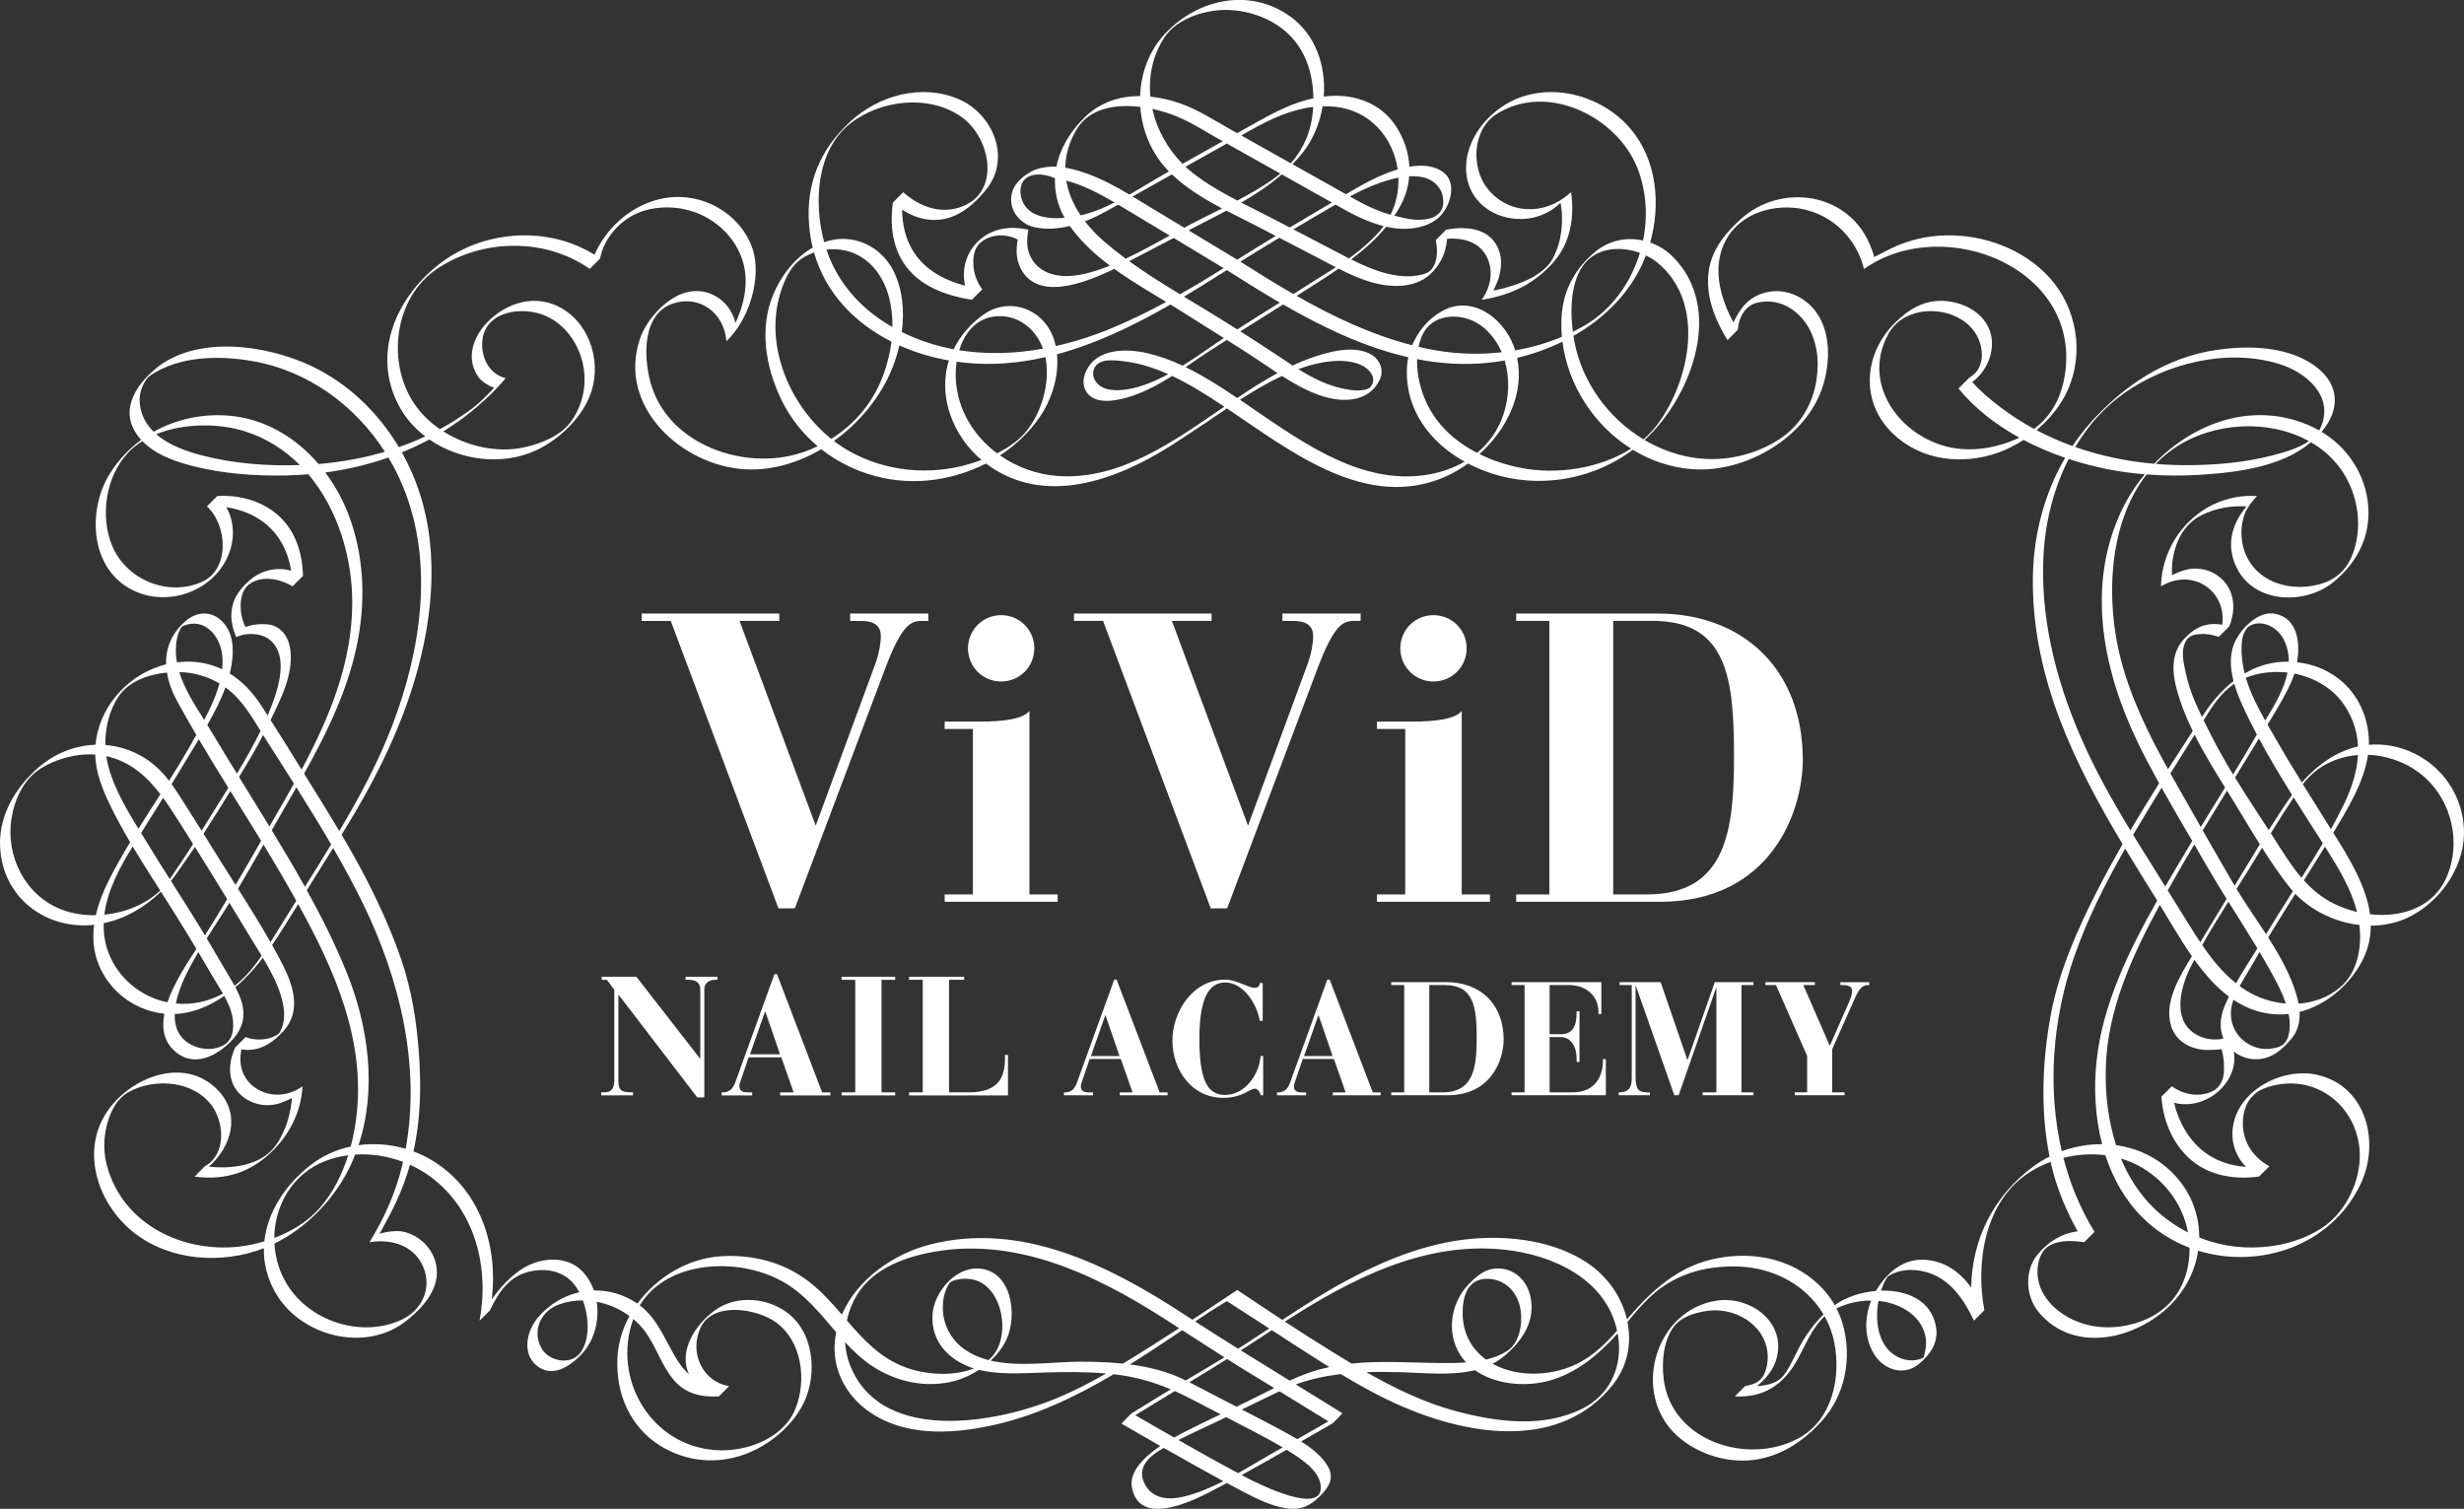 <?xml version="1.0" encoding="utf-8"?>
<!-- Generator: Adobe Illustrator 24.3.0, SVG Export Plug-In . SVG Version: 6.00 Build 0)  -->
<svg version="1.1" id="contents" xmlns="http://www.w3.org/2000/svg" xmlns:xlink="http://www.w3.org/1999/xlink" x="0px" y="0px"
	 width="150px" height="91.85px" viewBox="0 0 150 91.85" style="enable-background:new 0 0 150 91.85;" xml:space="preserve">
<rect x="0" y="0" width="150" height="91.85" fill="#333333" stroke="none"/>
<style type="text/css">
	.st0{fill:#FFFFFF;}
</style>
<g>
	<g>
		<path class="st0" d="M39.065,37.348h8.375v0.449h-2.418l4.636,12.464l3.665-9.946c0.174-0.499,0.299-1.122,0.299-1.595
			c0-0.598-0.374-0.922-1.221-0.922h-0.648v-0.449h4.761v0.449h-0.399c-0.674,0-1.222,0.224-2.244,2.941l-5.484,14.557H47.39
			l-6.556-17.498h-1.77V37.348z"/>
		<path class="st0" d="M57.508,54.448h1.719V44.377h-1.719v-0.448h1.769c1.023,0,2.867,0,3.391-0.649v11.168h1.719v0.448h-6.879
			V54.448z M60.947,37.447c1.121,0,2.019,0.898,2.019,2.02c0,1.121-0.898,2.019-2.019,2.019c-1.122,0-2.019-0.898-2.019-2.019
			C58.928,38.345,59.825,37.447,60.947,37.447"/>
		<path class="st0" d="M65.383,37.348h8.375v0.449H71.34l4.636,12.464l3.665-9.946c0.174-0.499,0.299-1.122,0.299-1.595
			c0-0.598-0.374-0.922-1.221-0.922H78.07v-0.449h4.761v0.449h-0.399c-0.673,0-1.222,0.224-2.244,2.941l-5.484,14.557h-0.997
			l-6.556-17.498h-1.77V37.348z"/>
		<path class="st0" d="M83.826,54.448h1.719V44.377h-1.719v-0.448h1.77c1.022,0,2.866,0,3.389-0.649v11.168h1.72v0.448h-6.879
			V54.448z M87.265,37.447c1.122,0,2.019,0.898,2.019,2.02c0,1.121-0.897,2.019-2.019,2.019c-1.122,0-2.019-0.898-2.019-2.019
			C85.246,38.345,86.143,37.447,87.265,37.447"/>
		<path class="st0" d="M92.299,54.447h2.019V37.796h-2.019v-0.448h8.6c5.21,0,8.849,3.39,8.849,8.899c0,3.14-1.92,8.65-8.7,8.65
			h-8.749V54.447z M98.206,54.447h2.069c4.886,0,5.285-4.038,5.285-8.425c0-4.761-0.424-8.227-4.96-8.227h-2.393V54.447z"/>
		<path class="st0" d="M64.769,66.498h0.127c0.371-0.03,0.547-0.264,0.664-0.587l2.269-6.277h0.147l2.621,6.865h0.479v0.176h-2.914
			v-0.176h0.783l-0.714-2.034h-1.897l-0.469,1.379c-0.029,0.078-0.069,0.186-0.069,0.293c0,0.323,0.274,0.362,0.469,0.362h0.273
			v0.176h-1.77V66.498z M68.152,64.287l-0.85-2.474h-0.02l-0.87,2.474H68.152z"/>
		<path class="st0" d="M76.868,62.146h-0.176c-0.157-0.998-0.988-2.337-2.103-2.337c-0.988,0-1.574,0.929-1.574,3.423
			c0,2.376,0.43,3.423,1.545,3.423c1.261,0,1.995-1.252,2.132-2.044l0.059-0.332h0.147v2.395h-0.147
			c-0.039-0.147-0.157-0.401-0.362-0.401c-0.313,0-0.752,0.558-1.926,0.558c-1.936,0-3.09-1.731-3.09-3.481
			c0-1.741,1.213-3.716,3.217-3.716c0.705,0,1.369,0.498,1.78,0.498c0.206,0,0.313-0.088,0.323-0.293h0.176V62.146z"/>
		<path class="st0" d="M77.742,66.498h0.126c0.372-0.03,0.548-0.264,0.665-0.587l2.269-6.277h0.147l2.621,6.865h0.479v0.176h-2.914
			v-0.176h0.783l-0.714-2.034h-1.897l-0.469,1.379c-0.03,0.078-0.069,0.186-0.069,0.293c0,0.323,0.274,0.362,0.469,0.362h0.273
			v0.176h-1.77V66.498z M81.125,64.287l-0.85-2.474h-0.02l-0.87,2.474H81.125z"/>
		<path class="st0" d="M84.693,66.497h0.791v-6.532h-0.791v-0.176h3.373c2.043,0,3.471,1.33,3.471,3.491
			c0,1.231-0.753,3.393-3.412,3.393h-3.432V66.497z M87.01,66.497h0.812c1.917,0,2.074-1.585,2.074-3.305
			c0-1.868-0.166-3.227-1.946-3.227H87.01V66.497z"/>
		<path class="st0" d="M92.019,66.497h0.792v-6.532h-0.792v-0.176h5.466v1.946h-0.176v-0.138c0-0.889-0.655-1.633-1.819-1.633
			h-1.155v2.993h0.675c0.635,0,0.968-0.362,0.968-1.291v-0.108h0.176v3.09h-0.176v-0.226c0-0.694-0.333-1.29-0.968-1.29h-0.675
			v3.363h1.409c1.603,0,1.838-1.33,1.838-1.887v-0.137h0.177v2.2h-5.74V66.497z"/>
		<path class="st0" d="M98.542,66.497h0.04c0.655,0,0.753-0.421,0.753-0.841v-5.691h-0.743v-0.176h2.503l1.623,4.722h0.02
			l1.652-4.722h2.357v0.176h-0.734v6.532h0.734v0.176h-3.1v-0.176h0.841v-6.356h-0.019l-2.278,6.531h-0.265l-2.337-6.649h-0.02
			v5.544c0,0.792,0.206,0.929,0.733,0.929h0.137v0.176h-1.897V66.497z"/>
		<path class="st0" d="M109.26,66.497h0.752v-2.22l-1.897-4.312h-0.644v-0.176h3.012v0.176h-0.705l1.614,3.697l1.163-2.64
			c0.118-0.283,0.196-0.508,0.196-0.675c0-0.254-0.147-0.381-0.587-0.381h-0.127v-0.176h1.76v0.176h-0.068
			c-0.332,0-0.557,0.185-0.861,0.919l-1.329,2.982v2.63h0.752v0.176h-3.031V66.497z"/>
		<path class="st0" d="M36.598,66.497h0.072h0.113c0.317,0,0.615-0.112,0.615-0.738V60.25l-0.451-0.604h-0.318V59.46h2.113
			l3.868,4.975h0.021V60.23c0-0.39-0.246-0.584-0.698-0.584h-0.195V59.46h1.939v0.185h-0.143c-0.462,0-0.657,0.297-0.657,0.553
			v6.606h-0.431l-4.781-6.237h-0.02v5.242c0,0.585,0.225,0.687,0.8,0.687h0.092v0.185h-1.939V66.497z"/>
		<path class="st0" d="M43.934,66.497h0.133c0.39-0.03,0.575-0.276,0.698-0.615l2.38-6.585h0.154l2.749,7.201h0.502v0.185h-3.057
			v-0.185h0.82l-0.748-2.133h-1.991l-0.492,1.446c-0.031,0.082-0.072,0.195-0.072,0.307c0,0.339,0.287,0.38,0.492,0.38h0.288v0.185
			h-1.857V66.497z M47.484,64.179l-0.892-2.596h-0.021l-0.912,2.596H47.484z"/>
		<polygon class="st0" points="51.234,66.497 52.064,66.497 52.064,59.646 51.234,59.646 51.234,59.46 54.496,59.46 54.496,59.646 
			53.665,59.646 53.665,66.497 54.496,66.497 54.496,66.682 51.234,66.682 		"/>
		<path class="st0" d="M55.342,66.497h0.831v-6.852h-0.831V59.46h3.355v0.185h-0.924v6.852h1.18c1.816,0,2.226-0.882,2.226-2.072
			V64.22h0.184v2.462h-6.021V66.497z"/>
		<path class="st0" d="M14.397,38.792c0.21-0.132,0.523-0.175,0.646-0.186c0.521-0.047,1.078,0.05,1.471,0.42
			c1.028,0.969,0.443,2.838,0.015,3.953c-0.075,0.194-0.154,0.385-0.236,0.575c-0.133-0.206-0.264-0.413-0.397-0.618
			c-0.519-0.799-1.155-1.47-1.91-1.939c0.04-0.163,0.077-0.327,0.104-0.491c0.159-0.944,0.136-2.006-0.602-2.716
			c-0.653-0.629-1.529-0.554-2.182,0.01c-0.875,0.755-1.224,1.672-1.192,2.639c-2.131,0.534-3.891,2.318-4.257,4.546
			c-0.02,0.118-0.033,0.235-0.044,0.351c-1.274,0.044-2.544,0.542-3.572,1.473c-1.592,1.441-2.581,3.384-2.132,5.576
			c0.543,2.653,3.022,4.205,5.62,3.914c-0.083,0.637-0.063,1.281,0.111,1.918c0.364,1.335,1.336,2.463,2.583,3.048
			c0.534,0.251,1.063,0.393,1.583,0.443c-0.156,0.804-0.062,1.561,0.495,2.144c1.192,1.248,2.721,0.456,3.667-0.578
			c0.614-0.67,0.803-1.453,0.525-2.34c-0.091-0.288-0.219-0.564-0.362-0.835c0.182-0.155,0.358-0.318,0.529-0.487
			c0.416-0.412,0.791-0.851,1.142-1.308c0.445,0.743,0.857,1.509,1.105,2.324c0.121,0.4,0.204,0.817,0.187,1.237
			c-0.005,0.136-0.022,0.279-0.051,0.413c-0.042,0.196-0.111,0.383-0.207,0.561c-0.022,0.03-0.04,0.054-0.056,0.078
			c-0.217,0.172-0.555,0.274-0.517,0.262c-0.193,0.059-0.4,0.091-0.601,0.099c-0.311,0.012-0.62-0.033-0.912-0.144l-0.632,0.632
			h-0.001c0,0,0,0.001,0.001,0.001c-0.499,1.079-0.47,2.347,0.586,3.082c0.442,0.307,0.982,0.457,1.519,0.425
			c0.312-0.018,0.616-0.095,0.9-0.227c0,0,0.334-0.133,0.452-0.205c-0.019,0.236-0.066,0.755-0.307,1.529
			c-0.179,0.514-0.427,1.048-0.773,1.475c-0.915,1.132-2.607,1.315-3.979,1.176c1.342-1.19,1.976-3.155,0.569-4.638
			c-2.056-2.166-5.437-0.791-6.831,1.389c-1.566,2.448-0.422,5.623,1.737,7.293c2.193,1.696,5.327,1.908,7.873,0.918
			c-0.019,0.87,0.182,1.763,0.665,2.639c1.473,2.67,5.38,3.741,7.887,1.872c0.804-0.6,1.664-1.471,1.912-2.468
			c0.347-1.394-0.635-2.773-2.011-3.055c-0.354-0.073-0.978-0.01-1.412,0.137c0,0,0.364-0.68,0.619-1.147
			c0.136-0.256,0.265-0.515,0.388-0.778c0.343-0.736,0.626-1.499,0.847-2.279c0.463,0.209,0.902,0.464,1.302,0.765
			c2.692,2.034,3.534,5.524,2.935,8.723l0.625-0.616c0.569-1.202,1.244-2.19,2.651-2.418c0.919-0.149,1.858,0.063,2.465,0.804
			c0.119,0.144,0.227,0.315,0.325,0.502c-0.942,0.214-1.824,0.735-2.509,1.534c-0.671,0.783-1.004,2.161-0.092,2.922
			c0.961,0.802,2.063,0.041,2.75-0.69c0.768-0.818,1.091-2.048,0.916-3.185c0.718,0.136,1.407,0.435,1.993,0.867
			c-0.422,0.777-0.685,1.634-0.732,2.524c-0.115,2.165,0.751,4.239,2.635,5.39c1.439,0.878,3.106,1.1,4.72,0.633
			c1.523-0.44,2.961-1.52,3.787-2.885c1.03-1.701,0.952-4.374-0.63-5.725c-1.248-1.067-3.243-1.261-4.589-0.277
			c-1.179,0.861-2.227,2.466-1.568,3.879c-0.225-0.194-0.431-0.431-0.621-0.716c-0.796-1.196-1.198-2.585-2.375-3.473
			c1.681-2.769,5.991-2.938,8.651-1.475c1.38,0.759,2.317,1.964,3.309,3.112c-0.042,0.213-0.074,0.43-0.091,0.651
			c-0.12,1.622,0.669,3.136,1.966,4.093c2.162,1.598,5.016,1.474,7.516,0.947c2.669-0.563,5.141-1.74,7.501-3.135
			c0.008,0.002,0.016,0.002,0.024,0.003c1.243,0.139,2.359,0.453,3.453,0.917c-0.359,0.214-0.717,0.431-1.072,0.65
			c-0.438,0.27-0.877,0.541-1.315,0.813c-0.07,0.043-0.616,0.625-0.616,0.625c0.786,0.457,1.574,0.91,2.364,1.359
			c-0.975,0.662-1.927,1.575-1.723,2.563c0.481,2.328,3.554,0.851,4.801,0.207c0.324-0.168,0.645-0.341,0.968-0.514
			c0.327,0.176,0.654,0.351,0.983,0.521c0.85,0.439,1.751,0.902,2.713,1.025c0.864,0.112,1.424-0.188,2.008-0.781
			c0.531-0.538,0.869-1.101,0.425-1.826c-0.368-0.6-0.967-1.069-1.604-1.468c0.16-0.091,0.319-0.183,0.479-0.274
			c0.475-0.272,0.949-0.545,1.423-0.82c0.071-0.041,0.619-0.624,0.616-0.625c-0.946-0.589-1.895-1.173-2.842-1.757
			c0.888-0.321,1.807-0.515,2.74-0.627c1.23,0.743,2.49,1.436,3.803,1.999c4.149,1.777,9.575,2.603,12.732-1.315
			c0.936-1.162,1.18-2.55,0.915-3.861c0.73-0.869,1.452-1.736,2.453-2.34c0.835-0.504,1.755-0.822,2.72-0.952
			c1.464-0.199,2.932-0.073,4.274,0.576c1.051,0.508,1.918,1.291,2.493,2.264c-0.641,0.616-1.153,1.356-1.558,2.15
			c-0.278,0.545-0.66,1.396-1.022,1.72c-0.384,0.345-0.942,0.461-1.48,0.49c0.538-0.419,0.98-0.988,1.16-1.551
			c0.736-2.295-1.551-3.988-3.653-3.644c-3.742,0.612-5.159,5.656-2.378,8.204c1.287,1.178,3.242,1.761,4.962,1.441
			c1.559-0.29,2.824-1.175,3.87-2.333c1.422-1.575,1.852-3.868,1.264-5.896c-0.096-0.334-0.224-0.651-0.38-0.951
			c0.653-0.314,1.386-0.479,2.115-0.477c-0.409,1.034-0.436,2.209,0.143,3.207c0.573,0.988,1.814,1.434,2.751,0.661
			c0.697-0.575,1.208-1.295,1.054-2.245c-0.269-1.65-1.796-2.268-3.348-2.227c0.016-0.049,0.034-0.098,0.051-0.145
			c0.089-0.236,0.202-0.516,0.367-0.719c0.019-0.012,0.044-0.027,0.074-0.046c0.155-0.098,0.324-0.172,0.499-0.227
			c0.621-0.196,1.323-0.142,1.936,0.062c1.341,0.447,2.154,1.685,2.729,2.902l0.632-0.632c-0.543-2.903,0.019-6.583,2.659-8.339
			c0.424-0.282,0.887-0.514,1.374-0.697c0.019,0.085,0.036,0.172,0.057,0.257c0.339,1.399,0.889,2.72,1.589,3.97
			c-0.904,0.118-1.744,0.581-2.441,1.419c-0.779,0.936-0.778,2.514,0.104,3.547c2.153,2.524,5.924,1.585,7.979-0.469
			c0.948-0.947,1.516-2.113,1.695-3.313c3.698,1.136,8.064-0.258,9.878-4.034c1.216-2.531,0.392-6-2.645-6.675
			c-2.183-0.486-5.046,1.049-5.146,3.493c-0.034,0.821,0.283,1.561,0.827,2.117c-1.173-0.089-2.277-0.518-3.118-1.44
			c-0.63-0.691-1.048-1.556-1.258-2.466c1.468,0.4,3.187-0.58,3.594-2.124c0.075-0.285,0.088-0.584,0.051-0.875
			c-0.004-0.031-0.01-0.073-0.018-0.121c0.556,0.432,1.251,0.583,1.939,0.39c0.63-0.177,1.122-0.644,1.541-1.128
			c0.426-0.494,0.558-1.072,0.527-1.671c1.622-0.415,3.047-1.639,3.813-3.109c0.371-0.713,0.524-1.431,0.522-2.145
			c0.782-0.001,1.555-0.155,2.261-0.491c1.895-0.902,3.364-2.945,3.411-5.056c0.057-2.581-1.735-4.81-4.246-5.362
			c-0.532-0.116-1.047-0.145-1.541-0.102c0.004-0.168,0.002-0.337-0.012-0.506c-0.195-2.48-1.963-4.246-4.361-4.517
			c0.21-1.234,0.016-2.667-1.313-2.947c-1.023-0.217-2.093,0.87-2.481,1.733c-0.328,0.731-0.277,1.566-0.072,2.36
			c-0.686,0.536-1.28,1.212-1.768,1.952c-0.051,0.077-0.102,0.154-0.153,0.232c-0.405-0.835-0.772-1.688-0.967-2.597
			c-0.147-0.688-0.377-1.464,0.045-2.126c0.268-0.265,0.433-0.295,0.848-0.324c0.414-0.031,0.742,0.064,1.099,0.17l0.633-0.632
			c0.465-1.11,0.313-2.404-0.742-3.121c-0.462-0.314-1.032-0.45-1.587-0.39c-0.565,0.077-1.156,0.393-1.156,0.393
			s-0.014-0.406,0.017-0.769c0.16-1.222,0.659-2.323,1.79-2.89c0.843-0.422,1.796-0.588,2.733-0.531
			c-0.91,1.073-1.29,2.412-0.56,3.815c1.091,2.097,4.12,2.185,5.825,0.81c1.448-1.167,2.297-2.783,2.14-4.675
			c-0.156-1.876-1.245-3.536-2.838-4.491c0.553-0.651,0.904-1.43,0.777-2.269c-0.148-0.977-0.988-1.713-1.824-2.136
			c-1.595-0.806-3.569-0.833-5.301-0.587c-3.112,0.443-5.726,2.178-7.772,4.501c-0.381,0.432-0.726,0.887-1.043,1.358
			c-0.75-0.272-1.482-0.593-2.188-0.966c0.811-0.683,1.49-1.527,1.903-2.453c1.005-2.256,0.55-4.98-1.091-6.807
			c-1.583-1.762-4.022-2.658-6.364-2.597c-1.185,0.03-2.363,0.31-3.419,0.852c-0.4,0.201-0.912,0.464-0.912,0.464
			s-0.069-0.314-0.291-0.82c-0.235-0.538-0.564-1.034-0.98-1.449c-1.825-1.822-4.837-1.784-6.746-0.129
			c-0.966,0.838-1.827,1.862-2.043,3.159c-0.252,1.521,0.345,3.023,1.126,4.299l0.632-0.632c0.073-0.853,0.494-1.458,1.12-1.63
			c0.65-0.177,1.344-0.09,1.932,0.236c1.257,0.697,1.818,2.133,1.809,3.515c-0.012,1.926-0.85,3.66-2.521,4.664
			c-1.56,0.937-3.443,1.293-5.236,0.97c-0.988-0.178-1.927-0.539-2.781-1.044c0.084-0.076,0.166-0.154,0.247-0.234
			c2.681-2.647,4.555-7.806,1.494-10.901c-0.403-0.408-0.885-0.707-1.398-0.889c0.651-2.324,0.406-5.007-1.173-6.89
			c-1.649-1.966-4.578-2.859-6.992-1.843c-1.709,0.721-3.184,2.536-3.035,4.45c0.207,2.663,3.435,3.646,5.4,2.161
			c0.224-0.19,0.343-0.289,0.343-0.289c0.049,0.286,0.076,0.574,0.076,0.574c0.016,0.25,0.018,0.501,0.004,0.75
			c-0.03,0.551-0.136,1.102-0.346,1.613c-0.256,0.627-0.464,0.937-1.125,1.399c-0.356,0.25-0.877,0.483-1.311,0.631
			c-0.672,0.229-1.016,0.296-1.39,0.375c0.158-0.335,0.226-0.503,0.226-0.503c0.107-0.227,0.169-0.512,0.209-0.759
			c0.074-0.455,0.032-0.937-0.164-1.359c-0.565-1.217-1.981-1.312-3.144-1.088l-0.632,0.632c0.089,0.435,0.111,0.885-0.013,1.317
			c-0.091,0.28-0.236,0.485-0.355,0.572c-0.208,0.151-0.35,0.182-0.563,0.23c-1.404,0.317-2.968-0.31-4.216-0.942
			c0.785-0.595,1.521-1.249,2.131-1.99c1.053,0.249,2.303,0.153,3.101-0.478c0.776-0.614,1.252-2.139,0.412-2.808
			c-0.578-0.46-1.342-0.491-2.104-0.37c-0.041-0.838-0.312-1.669-0.789-2.42c-0.792-1.248-2.128-1.866-3.581-1.893
			c-0.287-0.006-0.566,0.01-0.841,0.042c0.142-1.871-0.502-3.79-2.073-4.896c-2.469-1.74-5.602-1.035-7.573,1.054
			c-0.989,1.049-1.49,2.421-1.534,3.815c-1.208-0.003-2.379,0.351-3.323,1.246c-0.915,0.867-1.548,1.929-1.773,3.051
			c-0.361-0.024-1.046,0.044-1.478,0.271c-0.499,0.264-1.003,0.661-1.19,1.203c-0.362,1.052,0.401,2.014,1.346,2.214
			c0.707,0.15,1.434,0.096,2.14-0.076c0.648,0.927,1.499,1.712,2.436,2.412c-0.116,0.047-0.234,0.093-0.351,0.138
			c-1.187,0.448-2.882,0.866-3.976-0.037c-0.367-0.303-0.595-0.727-0.679-1.192c-0.051-0.344-0.04-0.543,0.039-1.094
			c-0.196-0.049-0.543-0.098-0.772-0.105c-2.022-0.11-3.494,1.572-3.077,3.513c-1.244-0.332-2.413-0.938-3.131-2.057
			c-0.497-0.775-0.691-1.671-0.7-2.574c0.963,0.631,2.101,0.856,3.227,0.355c0.748-0.332,1.408-0.971,1.913-1.608
			c1.515-1.909,0.374-4.598-1.718-5.482c-2.261-0.955-4.865-0.212-6.606,1.403c-1.826,1.694-2.681,3.768-2.478,6.278
			c0.038,0.475,0.113,0.931,0.22,1.367c-1.135,0.646-1.936,1.752-2.39,2.823c-0.877,2.066-0.481,4.427,0.462,6.4
			c0.539,1.128,1.308,2.094,2.229,2.867c-0.339,0.16-0.69,0.302-1.054,0.417c-3.358,1.065-7.86-0.444-9.036-4.016
			c-0.519-1.577-0.683-4.442,1.292-5.092c1.61-0.531,3.114,0.577,3.242,2.293c1.409-1.312,2.145-3.884,1.608-5.571
			c-0.539-1.691-2.117-2.895-3.844-3.152c-2.455-0.365-4.837,1.245-5.794,3.464c-2.871-1.782-6.769-1.506-9.439,0.561
			c-2.618,2.028-4.142,5.432-2.485,8.6c0.394,0.753,0.955,1.39,1.62,1.899c-0.525,0.244-1.061,0.463-1.607,0.654
			c-1.266-2.128-3.107-3.9-5.371-4.962c-2.712-1.27-6.969-1.885-9.456,0.203C8.17,23.544,7.24,25.096,8.459,26.62
			c0.043,0.054,0.089,0.107,0.136,0.158c-0.746,0.547-1.398,1.233-1.907,2.052c-1.366,2.198-1.228,5.691,1.276,7.037
			c2.265,1.218,5.3,0.063,6.064-2.426c0.263-0.858,0.188-1.805-0.25-2.566c0.782,0.114,1.54,0.394,2.186,0.855
			c1.03,0.736,1.566,1.824,1.762,3.014c-0.853-0.25-1.831-0.045-2.553,0.604c-0.686,0.615-1.101,1.236-1.091,2.208
			C14.084,37.824,14.186,38.398,14.397,38.792 M135.43,61.234c-0.274,0.655-0.337,1.364-0.078,1.971
			c-0.088,0.029-0.171,0.056-0.217,0.061c-0.39,0.042-0.807-0.008-1.17-0.16c-1.77-0.739-1.298-2.834-0.638-4.184
			c0.083-0.169,0.17-0.335,0.257-0.502c0.617,0.859,1.305,1.652,2.106,2.249C135.597,60.856,135.51,61.044,135.43,61.234
			 M127.971,69.651c-0.833-0.007-1.67,0.14-2.458,0.427c-0.91-3.897-0.543-8.139,0.768-11.873c0.807-2.299,1.895-4.452,3.092-6.549
			c0.639,1.064,1.297,2.117,1.951,3.166c-1.712,3.021-3.299,6.254-3.683,9.679C127.452,66.176,127.533,67.97,127.971,69.651
			 M130.314,51.559c-0.153-0.246-0.306-0.492-0.457-0.738c0.565-0.961,1.148-1.914,1.734-2.865c0.607,1.087,1.238,2.163,1.866,3.236
			c-0.32,0.528-0.639,1.058-0.952,1.591c-0.228,0.391-0.459,0.786-0.69,1.183C131.315,53.164,130.814,52.361,130.314,51.559
			 M135.455,47.942c-0.492,0.8-0.988,1.598-1.479,2.399c-0.481-0.845-0.961-1.69-1.441-2.535c-0.137-0.24-0.272-0.48-0.407-0.721
			c0.487-0.789,0.978-1.576,1.471-2.36C134.155,45.832,134.811,46.902,135.455,47.942 M136.718,41.255
			c0.793-0.313,1.677-0.413,2.539-0.312c-0.21,1.019-0.813,2.024-1.359,2.921C137.43,43.03,136.983,42.158,136.718,41.255
			 M135.815,48.522c0.583,0.942,1.155,1.919,1.756,2.875c-0.517,0.839-1.023,1.684-1.534,2.522
			c-0.006-0.008-0.011-0.017-0.016-0.026c-0.65-1.11-1.29-2.226-1.926-3.345c0.488-0.809,0.982-1.615,1.477-2.42
			C135.653,48.26,135.735,48.391,135.815,48.522 M136.06,47.335c0.439-0.714,0.878-1.428,1.312-2.144
			c0.047-0.078,0.096-0.157,0.144-0.235c0.626,1.167,1.31,2.306,2.016,3.432c-0.016,0.023-0.033,0.045-0.049,0.068
			c-0.475,0.677-0.929,1.371-1.372,2.074C137.427,49.475,136.724,48.416,136.06,47.335 M129.691,50.549
			c-1.13-1.856-2.191-3.751-3.054-5.749c-1.526-3.53-2.484-7.412-2.22-11.278c0.129-1.897,0.632-3.847,1.516-5.582
			c0.799,0.263,1.605,0.472,2.394,0.627c0.74,0.145,1.489,0.244,2.24,0.306c-0.604,0.732-1.115,1.544-1.504,2.404
			c-2.075,4.589-0.993,9.692,1.141,14.05c0.389,0.794,0.806,1.578,1.236,2.355C130.843,48.629,130.258,49.584,129.691,50.549
			 M132.496,53.268c0.355-0.625,0.718-1.246,1.085-1.863c0.261,0.446,0.521,0.892,0.777,1.339c0.382,0.665,0.784,1.321,1.19,1.974
			c-0.538,0.878-1.072,1.758-1.601,2.642c-0.256-0.383-0.501-0.774-0.743-1.164c-0.412-0.663-0.826-1.325-1.239-1.988
			C132.142,53.892,132.319,53.578,132.496,53.268 M134.062,57.529c0.502-0.893,1.046-1.769,1.595-2.638
			c0.591,0.946,1.192,1.887,1.765,2.84c-0.431,0.697-0.892,1.403-1.303,2.126C135.303,59.206,134.651,58.392,134.062,57.529
			 M136.966,58.965c0.196-0.337,0.393-0.674,0.59-1.01c0.302,0.508,0.597,1.02,0.877,1.54c0.251,0.468,0.53,1.02,0.722,1.594
			c-0.861-0.069-1.71-0.346-2.427-0.798c-0.133-0.084-0.261-0.174-0.387-0.266C136.541,59.662,136.766,59.31,136.966,58.965
			 M136.152,54.111c0.26-0.411,0.519-0.821,0.773-1.231c0.26-0.423,0.519-0.849,0.778-1.275c0.531,0.838,1.086,1.658,1.694,2.422
			c0.061,0.076,0.123,0.15,0.188,0.223c-0.041,0.064-0.082,0.129-0.123,0.193c-0.513,0.803-1.014,1.613-1.51,2.426
			C137.345,55.937,136.704,55.026,136.152,54.111 M138.303,50.824c-0.021-0.032-0.043-0.064-0.064-0.097
			c0.451-0.736,0.91-1.468,1.39-2.183c0.588,0.936,1.188,1.864,1.775,2.791c-0.418,0.706-0.855,1.403-1.296,2.096
			C139.429,52.641,138.883,51.726,138.303,50.824 M141.534,51.539c0.049,0.077,0.098,0.154,0.147,0.231
			c0.713,1.131,1.408,2.296,1.769,3.594c0.014,0.05,0.026,0.102,0.039,0.153c-0.497-0.119-0.978-0.291-1.417-0.511
			c-0.727-0.362-1.311-0.852-1.819-1.414C140.685,52.911,141.115,52.228,141.534,51.539 M141.67,50.108
			c-0.494-0.79-0.99-1.579-1.48-2.371c0.832-1.102,2.064-1.675,3.355-1.775c-0.055,1.008-0.383,2.018-0.853,2.994
			c-0.247,0.514-0.514,1.019-0.792,1.518C141.822,50.351,141.745,50.228,141.67,50.108 M142.752,42.981
			c0.519,0.801,0.76,1.627,0.796,2.459c-1.326,0.302-2.487,1.127-3.421,2.194c-0.538-0.871-1.069-1.747-1.577-2.637
			c-0.166-0.29-0.339-0.586-0.511-0.887c0.522-0.842,1.04-1.695,1.442-2.584c0.07-0.155,0.135-0.33,0.194-0.519
			C140.914,41.25,142.061,41.915,142.752,42.981 M136.836,38.175c0.75-0.543,1.754-0.039,2.147,0.676
			c0.258,0.468,0.357,0.947,0.349,1.428c-0.989-0.022-1.888,0.251-2.684,0.719c-0.053-0.209-0.096-0.421-0.126-0.633
			c-0.046-0.322-0.08-0.664-0.062-0.991C136.472,39.002,136.496,38.59,136.836,38.175 M136.016,41.62
			c0.126,0.445,0.296,0.875,0.471,1.263c0.28,0.621,0.583,1.232,0.901,1.835c-0.47,0.817-0.955,1.625-1.446,2.429
			c-0.473-0.776-0.922-1.564-1.326-2.369c-0.155-0.311-0.314-0.622-0.469-0.934C134.668,43.003,135.206,42.166,136.016,41.62
			 M137.405,30.195c-3.173-0.201-5.777,2.379-5.851,5.496c0.005-0.002,0.01-0.005,0.015-0.007c1.973-1.161,3.998,0.348,3.711,2.348
			c-0.928-0.164-1.625,0.119-2.313,0.855c-0.968,1.035-0.681,2.45-0.271,3.694c0.215,0.653,0.485,1.292,0.791,1.92
			c-0.505,0.769-1.007,1.543-1.505,2.322c-1.193-2.151-2.275-4.345-2.891-6.748c-0.898-3.501-0.762-8.177,1.584-11.194
			c1.07,0.083,2.146,0.089,3.217,0.024c1.809-0.109,3.725-0.33,5.39-1.097c0.459-0.211,0.954-0.514,1.401-0.887
			c1.273,0.741,2.268,1.91,2.688,3.524c0.234,0.901,0.249,1.865,0.016,2.768c-0.322,1.249-0.99,2.05-2.261,2.374
			c-2.028,0.514-4.254-0.377-4.628-2.588c-0.071-0.417-0.064-0.85,0.023-1.264c0.045-0.213,0.111-0.415,0.2-0.614
			C136.886,30.814,137.083,30.521,137.405,30.195 M131.234,28.239c0.346-0.357,0.729-0.684,1.156-0.972
			c2.348-1.586,5.733-1.761,8.166-0.416c-0.635,0.45-1.498,0.683-2.197,0.866c-1.677,0.439-3.444,0.591-5.174,0.6
			C132.534,28.32,131.883,28.293,131.234,28.239 M129.263,23.969c2.617-1.867,6.284-2.762,9.423-1.833
			c1.664,0.492,3.406,1.938,2.611,3.837c-0.033,0.079-0.072,0.153-0.115,0.224c-0.116-0.065-0.234-0.126-0.354-0.184
			c-3.492-1.664-7.205-0.359-9.691,2.219c-1.639-0.144-3.258-0.477-4.803-1.019C127.088,25.945,128.063,24.825,129.263,23.969
			 M100.953,25.766c-0.262,0.362-0.567,0.688-0.904,0.98c-2.145-1.292-3.744-3.492-4.208-5.967c-0.02-0.105-0.038-0.216-0.056-0.33
			c1.961-1.11,3.591-2.753,4.413-4.9c0.27,0.131,0.521,0.288,0.736,0.468C103.833,18.444,102.897,23.076,100.953,25.766
			 M54.75,21.026c0.949,0.426,1.969,0.734,3.018,0.919c-0.085,0.263-0.148,0.532-0.184,0.804c-0.266,1.985,0.661,3.981,2.166,5.251
			c-0.232,0.086-0.464,0.162-0.69,0.231c-2.439,0.735-5.131,0.484-7.361-0.769c-0.322-0.181-0.634-0.389-0.933-0.617
			c1.585-1.135,2.87-2.721,3.556-4.44C54.495,21.97,54.64,21.505,54.75,21.026 M58.186,23.067c-0.017-0.34,0-0.696,0.052-1.048
			c0.121,0.017,0.242,0.034,0.364,0.047c1.714,0.196,3.397,0.051,5.04-0.325c0.015,0.071,0.029,0.143,0.039,0.216
			c0.202,1.433-0.248,3.036-1.115,4.187c-0.465,0.618-1.14,1.089-1.867,1.451C59.275,26.534,58.283,24.94,58.186,23.067
			 M58.396,21.321c0.353-1.153,1.155-2.104,2.518-2.075c1.246,0.027,2.178,0.881,2.581,1.979
			C61.799,21.531,60.075,21.59,58.396,21.321 M63.283,25.406c0.736-1.059,1.192-2.504,1.064-3.839
			c2.406-0.649,4.72-1.772,6.909-3.028c0.154,0.093,0.305,0.188,0.455,0.281c0.931,0.585,1.862,1.17,2.791,1.757
			c-0.822,0.546-1.647,1.148-2.504,1.685c-0.711-0.334-1.447-0.605-2.211-0.775c-1.29-0.287-2.665-0.184-3.365,0.634
			c-0.396,0.464-0.663,1.197-0.256,1.775c0.562,0.799,1.936,0.478,2.737,0.212c0.868-0.288,1.674-0.73,2.453-1.222
			c1.116,0.524,2.172,1.2,3.175,1.871c-3.026,2.07-6.331,4.488-10.137,4.218c-1.268-0.089-2.495-0.537-3.518-1.252
			C61.81,27.113,62.635,26.337,63.283,25.406 M70.151,6.631c0.525,0.113,1.022,0.268,1.45,0.441
			c0.911,0.368,1.773,0.931,2.629,1.412c0.069,0.038,0.138,0.077,0.206,0.115c-0.815,0.458-1.631,0.917-2.448,1.374
			C71.074,9.053,70.426,7.877,70.151,6.631 M74.685,8.739c1.085,0.609,2.169,1.217,3.253,1.826
			c-0.185,0.158-0.383,0.309-0.593,0.451c-0.644,0.438-1.326,0.825-2.02,1.192c-0.952-0.496-1.886-1.026-2.724-1.687
			c-0.15-0.117-0.293-0.241-0.431-0.37C73.008,9.681,73.846,9.21,74.685,8.739 M84.654,13.07c-0.71-0.196-1.394-0.506-2.021-0.855
			c-0.152-0.085-0.305-0.171-0.457-0.256c0.743-0.401,1.878-0.937,2.953-1.144C85.158,11.576,85.007,12.353,84.654,13.07 M78.711,11
			c0.79,0.443,1.579,0.886,2.368,1.329c-0.855,0.504-1.709,1.01-2.563,1.519c-0.394-0.206-0.787-0.412-1.181-0.616
			c-0.584-0.304-1.182-0.596-1.774-0.9c0.875-0.502,1.711-1.055,2.468-1.715C78.256,10.744,78.483,10.872,78.711,11 M75.564,8.246
			c0.205-0.115,0.408-0.23,0.613-0.344c1.189-0.668,2.432-1.238,3.767-1.393c-0.003,0.066-0.007,0.13-0.012,0.196
			c-0.104,1.273-0.571,2.35-1.351,3.235C77.575,9.374,76.57,8.81,75.564,8.246 M74.396,12.688c-0.605,0.304-1.212,0.602-1.807,0.91
			c-0.165,0.086-0.331,0.173-0.496,0.263c-0.571-0.344-1.142-0.688-1.714-1.031c-0.475-0.285-0.949-0.581-1.429-0.868
			c0.706-0.397,1.413-0.795,2.119-1.192c0.091-0.051,0.182-0.103,0.273-0.153C72.232,11.464,73.298,12.107,74.396,12.688
			 M74.325,13.003c0.113-0.059,0.226-0.117,0.337-0.177c0.637,0.329,1.281,0.643,1.903,0.966c0.367,0.19,0.732,0.38,1.099,0.57
			c-0.787,0.475-1.57,0.956-2.347,1.446l-0.002-0.001c-0.986-0.597-1.971-1.192-2.958-1.787
			C73.014,13.682,73.67,13.343,74.325,13.003 M77.879,14.474c0.709,0.368,1.418,0.736,2.127,1.104
			c0.438,0.228,0.874,0.466,1.314,0.692c-0.479,0.308-0.96,0.6-1.415,0.892c-0.387,0.248-0.776,0.494-1.165,0.738
			c-1.102-0.632-2.178-1.302-3.231-1.971C76.295,15.439,77.084,14.953,77.879,14.474 M74.492,16.324
			c-0.874,0.548-1.758,1.082-2.657,1.59c-1.054-0.64-2.102-1.296-3.095-2.014c0.902-0.475,1.807-0.945,2.712-1.413
			C72.467,15.099,73.48,15.711,74.492,16.324 M74.401,16.622c0.095-0.06,0.191-0.119,0.287-0.179
			c1.04,0.662,2.115,1.336,3.221,1.978c-0.866,0.541-1.731,1.082-2.592,1.631c-0.331-0.209-0.663-0.418-0.996-0.625
			c-0.736-0.459-1.492-0.91-2.248-1.366C72.868,17.586,73.645,17.102,74.401,16.622 M75.32,24.229
			c-0.002-0.001-0.002-0.002-0.003-0.002h-0.001c-0.998-0.669-2.04-1.344-3.141-1.879c0.545-0.369,1.084-0.745,1.628-1.093
			c0.293-0.188,0.588-0.374,0.883-0.561c0.432,0.274,0.865,0.546,1.296,0.823c0.6,0.386,1.191,0.803,1.794,1.198
			c-0.027,0.015-0.055,0.029-0.083,0.044c-0.377,0.206-0.747,0.423-1.112,0.648C76.223,23.625,75.871,23.86,75.32,24.229
			 M67.318,21.954c0.443-0.047,0.954,0.011,1.393,0.08c0.832,0.132,1.635,0.398,2.409,0.743c-0.572,0.31-1.16,0.575-1.775,0.759
			c-0.802,0.24-2.378,0.506-2.761-0.55C66.43,22.408,66.804,22.025,67.318,21.954 M78.043,22.887
			c0.708,0.453,1.44,0.865,2.229,1.153c1.315,0.479,3.057,0.539,3.741-0.967c0.242-0.533-0.004-1.158-0.484-1.46
			c-1.059-0.669-2.74-0.18-3.812,0.209c-0.349,0.126-0.69,0.271-1.026,0.428c-0.174-0.113-0.347-0.228-0.519-0.344
			c-0.878-0.591-1.768-1.167-2.663-1.733c0.868-0.546,1.736-1.089,2.603-1.637c2.407,1.384,4.959,2.606,7.621,3.212
			c-0.039,0.18-0.066,0.362-0.077,0.545c-0.162,2.621,1.393,4.635,3.502,5.81c-0.646,0.376-1.373,0.635-2.14,0.774
			c-4.318,0.781-8.17-2.278-11.535-4.54C76.306,23.806,77.154,23.301,78.043,22.887 M83.431,23.561
			c-0.389,0.326-1.192,0.191-1.61,0.11c-1.001-0.196-1.915-0.661-2.779-1.197c0.052-0.02,0.103-0.041,0.156-0.059
			c1.038-0.364,2.547-0.684,3.639-0.205C83.426,22.467,83.84,23.059,83.431,23.561 M86.985,24.805
			c-0.458-0.861-0.748-1.922-0.718-2.942c1.414,0.277,2.858,0.373,4.325,0.223c0.334-0.034,0.67-0.083,1.006-0.143
			c0.32,1.065,0.274,2.253-0.08,3.306c-0.32,0.952-0.882,1.726-1.597,2.32C88.7,26.939,87.638,26.031,86.985,24.805 M86.353,21.113
			c0.041-0.205,0.095-0.364,0.168-0.558c0.617-1.625,2.704-1.583,3.853-0.567c0.464,0.411,0.809,0.91,1.045,1.456
			c-1.315,0.147-2.648,0.113-3.923-0.101C87.112,21.278,86.731,21.201,86.353,21.113 M92.357,21.784
			c0.947-0.226,1.88-0.555,2.76-0.984c0.334,2.656,1.925,5.096,4.174,6.511c-1.925,1.233-4.544,1.59-6.685,1.175
			c-0.863-0.167-1.732-0.445-2.539-0.842C91.73,26.143,92.815,23.954,92.357,21.784 M96.708,15.79
			c0.829-0.749,2.079-0.775,3.124-0.395c-0.542,1.794-1.677,3.402-3.275,4.364c-0.263,0.158-0.533,0.302-0.808,0.438
			C95.563,18.74,95.626,16.767,96.708,15.79 M83.558,17.199c1.243,0.345,2.761,0.34,3.663-0.656
			c0.474-0.523,0.789-1.085,0.876-2.011c0.916-0.057,1.858,0.148,2.359,1.004c0.498,0.852,0.314,1.928-0.246,2.697
			c-0.003,0.005-0.005,0.01-0.008,0.016c1.778-0.279,3.227-0.969,4.402-2.328c1.016-1.174,1.245-2.716,1.041-4.22
			c-0.001-0.006-0.121,0.097-0.103,0.081c-1.506,1.338-3.721,1.306-5.002-0.321c-1.004-1.274-0.899-3.571,0.538-4.499
			c3.062-1.977,7.325,0.107,8.585,3.227c0.566,1.404,0.663,2.967,0.36,4.451c-0.991-0.219-2.053-0.018-2.898,0.676
			c-1.223,1.007-1.953,2.323-2.058,3.92c-0.028,0.425-0.022,0.848,0.016,1.268c-0.907,0.382-1.865,0.656-2.844,0.824
			c-0.029-0.092-0.059-0.184-0.094-0.275c-0.654-1.726-2.568-3.134-4.372-2.106c-0.848,0.483-1.433,1.205-1.805,2.07
			c-2.464-0.631-4.8-1.736-7.031-3.004c0.047-0.031,0.096-0.061,0.144-0.091c0.774-0.494,1.602-1.008,2.407-1.568
			C82.155,16.692,82.835,16.999,83.558,17.199 M82.126,15.731c-0.02-0.01-0.041-0.02-0.061-0.031
			c-1.111-0.577-2.22-1.157-3.329-1.738c0.854-0.509,1.709-1.011,2.568-1.507c0.202,0.113,0.403,0.226,0.604,0.339
			c0.639,0.36,1.466,0.749,2.323,0.973C83.677,14.535,82.608,15.389,82.126,15.731 M87.665,12.915
			c-0.296,0.345-0.646,0.408-0.966,0.444c-0.7,0.079-1.201-0.084-1.812-0.229c0.147-0.221,0.287-0.448,0.409-0.685
			c0.286-0.552,0.445-1.131,0.492-1.713c0.808-0.039,1.516,0.142,1.916,0.853C87.86,11.86,87.981,12.55,87.665,12.915 M81.328,6.505
			c2.128,0.243,3.491,1.922,3.757,3.809c-1.157,0.34-2.301,1.009-3.087,1.473c-0.02,0.012-0.041,0.024-0.061,0.036
			c-0.735-0.412-1.47-0.825-2.205-1.238c-0.349-0.196-0.699-0.392-1.048-0.588c0.197-0.204,0.389-0.418,0.572-0.642
			c0.656-0.808,1.084-1.823,1.259-2.884C80.782,6.464,81.052,6.473,81.328,6.505 M70.863,2.308c0.778-1.228,2.659-1.779,4.052-1.696
			c1.465,0.086,2.958,0.715,3.896,1.868c0.801,0.984,1.131,2.249,1.146,3.503c-1.227,0.26-2.347,0.835-3.465,1.462
			c-0.393,0.221-0.784,0.44-1.177,0.661l-0.453-0.254c-0.974-0.548-1.948-1.183-3.005-1.553c-0.593-0.208-1.21-0.353-1.826-0.415
			C69.913,4.667,70.157,3.421,70.863,2.308 M65.508,7.931c0.773-1.341,2.38-1.608,3.91-1.423c0.099,1.418,0.667,2.81,1.671,3.856
			c0.024,0.025,0.049,0.048,0.074,0.073c-0.049,0.027-0.099,0.055-0.149,0.083c-0.733,0.412-1.487,0.887-2.26,1.324
			c-0.83-0.492-1.679-0.951-2.582-1.276c-0.404-0.145-0.858-0.282-1.321-0.359C64.861,9.468,65.063,8.703,65.508,7.931
			 M67.853,12.327c-0.549,0.275-1.106,0.514-1.672,0.681c-0.119,0.035-0.252,0.07-0.393,0.103c-0.443-0.66-0.753-1.371-0.878-2.115
			C65.947,11.27,66.918,11.778,67.853,12.327 M64.225,10.853c-0.035,0.803,0.146,1.622,0.585,2.41
			c-1.144,0.094-2.395-0.122-2.652-1.289c-0.047-0.213-0.049-0.445,0.003-0.658C62.34,10.624,63.193,10.411,64.225,10.853
			 M67.244,14.725c-0.447-0.386-0.853-0.806-1.197-1.254c0.467-0.18,0.917-0.4,1.335-0.632c0.229-0.127,0.457-0.256,0.686-0.384
			c0.331,0.197,0.657,0.396,0.981,0.589c0.721,0.431,1.44,0.864,2.159,1.297c-0.882,0.484-1.774,0.978-2.679,1.406
			C68.087,15.421,67.657,15.082,67.244,14.725 M61.955,14.581c0,0-0.069,0.322-0.065,0.783c0.01,0.268,0.058,0.536,0.16,0.786
			c0.922,2.262,3.929,1.122,5.781,0.217c1.022,0.735,2.125,1.382,3.164,2.013c-1.063,0.575-2.148,1.109-3.265,1.575
			c-1.116,0.467-2.278,0.846-3.459,1.111c-0.047-0.22-0.112-0.435-0.198-0.644c-0.677-1.645-2.63-2.334-4.134-1.317
			c-0.786,0.533-1.458,1.29-1.888,2.155c-1.078-0.203-2.136-0.545-3.153-1.05c0.168-1.276,0.054-2.6-0.506-3.717
			c-0.79-1.576-2.571-2.345-4.22-1.751c-0.65-2.386-0.473-5.589,1.573-7.211c1.839-1.458,4.825-1.807,6.794-0.407
			c1.801,1.281,2.428,4.677-0.121,5.501c-1.261,0.408-2.482-0.08-3.432-0.924l-0.632,0.632c-0.169,1.245-0.06,2.556,0.631,3.638
			c0.915,1.432,2.575,2.025,4.179,2.278l0.633-0.633c-0.324-0.445-0.525-0.961-0.542-1.516c-0.008-0.263,0.001-0.526,0.081-0.777
			c0.051-0.158,0.117-0.271,0.223-0.427C60.02,14.397,60.949,14.078,61.955,14.581 M54.329,19.907
			c-0.064-0.037-0.129-0.072-0.192-0.11c-1.773-1.047-3.174-2.634-3.827-4.601c0.307-0.035,0.618-0.032,0.925,0.013
			c1.514,0.226,2.504,1.449,2.88,2.867C54.271,18.665,54.337,19.284,54.329,19.907 M47.413,18.176
			c0.209-0.832,0.616-1.892,1.349-2.403c0.246-0.172,0.514-0.303,0.793-0.402c0.703,2.475,2.478,4.296,4.713,5.424
			c-0.101,0.814-0.317,1.615-0.619,2.345c-0.625,1.509-1.697,2.735-3.045,3.577C48.143,24.741,46.632,21.272,47.413,18.176
			 M8.784,25.515c-0.207-0.408-0.309-0.883-0.275-1.34c0.017-0.232,0.075-0.452,0.168-0.666c0.053-0.123,0.121-0.235,0.188-0.351
			c0.026-0.046,0.058-0.091,0.091-0.135c0.017-0.015,0.112-0.113,0.201-0.173c1.768-1.18,4.144-1.222,6.174-0.875
			c3.395,0.58,6.275,2.684,8.099,5.526c-1.314,0.389-2.672,0.632-4.039,0.743c-1.387-1.618-3.276-2.765-5.477-2.942
			c-1.608-0.13-3.2,0.219-4.557,0.982C9.127,26.06,8.932,25.807,8.784,25.515 M24.697,69.933c-0.932-0.274-1.917-0.353-2.87-0.222
			c1.123-3.401,0.61-7.195-0.708-10.477c-0.695-1.73-1.533-3.404-2.441-5.043c0.535-0.856,1.07-1.713,1.604-2.57
			c0.645,1.118,1.259,2.251,1.824,3.406C24.334,59.598,25.617,64.856,24.697,69.933 M16.466,57.353
			c-0.623-1.101-1.297-2.18-1.976-3.25c0.526-0.889,1.04-1.787,1.552-2.685c0.353,0.582,0.703,1.164,1.044,1.751
			c0.319,0.549,0.637,1.103,0.95,1.663c-0.518,0.827-1.034,1.654-1.546,2.485C16.481,57.328,16.474,57.34,16.466,57.353
			 M12.446,56.892c-0.662-1.1-1.352-2.182-2.04-3.266c0.199-0.237,0.423-0.568,0.599-0.823c0.303-0.44,0.566-0.799,0.861-1.246
			c0.661,1.055,1.315,2.115,1.964,3.178c-0.443,0.74-0.894,1.477-1.354,2.208C12.467,56.927,12.456,56.91,12.446,56.892
			 M8.077,51.528c0.333,0.559,0.677,1.111,1.024,1.66c0.216,0.342,0.433,0.683,0.651,1.024c-0.877,0.841-2.132,1.342-3.4,1.47
			c0.184-1.486,0.947-2.901,1.725-4.152L8.077,51.528z M9.928,48.568c0.366,0.5,0.703,1.031,1.038,1.559
			c0.265,0.418,0.527,0.836,0.79,1.255c-0.463,0.719-0.934,1.432-1.42,2.132c-0.441-0.696-0.882-1.393-1.31-2.097
			c-0.14-0.23-0.288-0.467-0.438-0.708C9.035,49.996,9.482,49.282,9.928,48.568 M8.427,50.448c-0.841-1.364-1.726-2.885-1.956-4.42
			c1.463,0.328,2.46,1.234,3.294,2.323C9.317,49.049,8.866,49.746,8.427,50.448 M10.914,40.911c0.863,0.02,1.71,0.255,2.447,0.693
			c-0.207,0.77-0.561,1.516-0.929,2.222C11.852,42.907,11.229,41.941,10.914,40.911 M10.446,47.733
			c0.343-0.556,0.683-1.113,1.018-1.674c0.205-0.345,0.422-0.697,0.639-1.057c0.586,0.991,1.188,1.973,1.796,2.952
			c-0.066,0.107-0.133,0.215-0.198,0.322c-0.471,0.765-0.946,1.531-1.427,2.293c-0.315-0.503-0.631-1.005-0.951-1.505
			C11.039,48.617,10.759,48.162,10.446,47.733 M13.238,52.117c-0.282-0.455-0.565-0.91-0.849-1.364
			c0.555-0.86,1.1-1.726,1.635-2.597c0.628,1.008,1.256,2.016,1.874,3.028c-0.044,0.078-0.088,0.154-0.132,0.231
			c-0.47,0.823-0.944,1.64-1.424,2.455C13.972,53.286,13.6,52.702,13.238,52.117 M16.085,44.852c0.6,0.947,1.207,1.895,1.81,2.849
			c-0.488,0.879-0.993,1.748-1.493,2.611c-0.368-0.603-0.737-1.204-1.104-1.803c-0.248-0.404-0.497-0.809-0.747-1.212
			c0.074-0.121,0.149-0.242,0.223-0.364c0.437-0.72,0.859-1.443,1.243-2.19C16.039,44.778,16.062,44.815,16.085,44.852
			 M18.564,53.985c-0.649-1.163-1.331-2.31-2.022-3.445c0.022-0.039,0.044-0.078,0.067-0.117c0.474-0.829,0.958-1.656,1.434-2.49
			c0.723,1.148,1.436,2.305,2.117,3.476C19.635,52.272,19.099,53.128,18.564,53.985 M18.555,47.163
			c-0.014-0.022-0.027-0.044-0.041-0.066c1.267-2.268,2.419-4.594,3.054-7.13c0.69-2.759,0.703-5.646-0.242-8.345
			c-0.356-1.017-0.872-1.992-1.521-2.859c1.309-0.176,2.599-0.478,3.839-0.912c0.343,0.572,0.644,1.17,0.899,1.791
			c1.902,4.639,1.08,9.971-0.664,14.527c-0.864,2.254-1.998,4.361-3.223,6.419C19.97,49.436,19.258,48.301,18.555,47.163
			 M18.254,28.31c-1.999,0.07-4.056-0.091-5.981-0.593c-0.937-0.244-1.999-0.619-2.762-1.287c1.677-0.679,3.788-0.67,5.34-0.19
			C16.191,26.653,17.324,27.379,18.254,28.31 M14.949,38.174c-0.092-0.171-0.164-0.4-0.189-0.471
			c-0.192-0.661-0.188-1.727,0.441-2.16c0.785-0.541,1.863-0.295,2.612,0.147l0.632-0.632c-0.036-1.545-0.553-3.033-1.85-3.96
			c-0.969-0.693-2.189-0.979-3.368-0.904l-0.632,0.632c1.241,1.113,1.42,3.817-0.288,4.588c-2.101,0.947-4.656-0.14-5.499-2.239
			c-0.716-1.785-0.366-4.151,0.959-5.585c0.262-0.284,0.567-0.528,0.901-0.737c0.799,0.828,1.991,1.245,3.075,1.52
			c1.847,0.469,3.805,0.611,5.707,0.57c0.44-0.01,0.88-0.036,1.319-0.073c1.799,2.128,2.687,5.082,2.674,7.866
			c-0.017,3.648-1.393,6.953-3.084,10.111c-0.624-1.01-1.251-2.018-1.89-3.019c0.648-1.313,1.375-2.749,1.21-4.233
			c-0.073-0.66-0.392-1.261-1.035-1.512C16.338,37.965,15.501,37.938,14.949,38.174 M14.007,42.064
			c0.781,0.661,1.318,1.562,1.855,2.431c-0.435,0.887-0.928,1.751-1.437,2.598c-0.519-0.839-1.037-1.68-1.539-2.529
			c-0.084-0.144-0.174-0.288-0.265-0.434c0.425-0.738,0.819-1.502,1.105-2.286C13.822,41.914,13.916,41.986,14.007,42.064
			 M10.705,39.542c0.007-0.463,0.089-0.995,0.353-1.388c0.001-0.001,0.002-0.001,0.002-0.002c0.102-0.057,0.22-0.103,0.327-0.131
			c0.205-0.056,0.429-0.074,0.641-0.038c0.884,0.149,1.42,1.081,1.5,1.907c0.028,0.287,0.023,0.571-0.005,0.853
			c-0.566-0.271-1.192-0.435-1.881-0.462c-0.293-0.011-0.584,0.003-0.87,0.038C10.726,40.063,10.701,39.805,10.705,39.542
			 M7.241,42.364c0.627-0.902,1.815-1.312,2.922-1.423c0.093,0.582,0.312,1.173,0.627,1.753c0.373,0.687,0.762,1.365,1.158,2.04
			c-0.514,0.951-1.078,1.876-1.657,2.792c-0.152-0.197-0.313-0.389-0.487-0.568c-0.954-0.982-2.156-1.51-3.389-1.607
			C6.392,44.321,6.658,43.203,7.241,42.364 M3.753,55.371c-2.213-0.855-3.413-3.233-3.056-5.53c0.184-1.183,0.741-2.404,1.778-3.056
			c0.955-0.6,2.171-0.931,3.32-0.852c0.033,1.063,0.406,2.04,0.887,3.039c0.378,0.783,0.799,1.546,1.24,2.296
			c-0.452,0.75-0.885,1.509-1.281,2.289c-0.342,0.678-0.638,1.407-0.808,2.156C5.104,55.726,4.387,55.616,3.753,55.371
			 M9.308,60.746c-1.524-0.622-2.691-2.015-2.943-3.659c-0.046-0.297-0.059-0.592-0.052-0.885c1.336-0.286,2.514-0.984,3.482-1.921
			c0.535,0.841,1.068,1.681,1.587,2.531c0.194,0.317,0.384,0.635,0.574,0.954c-0.551,0.843-1.355,2.055-1.763,3.246
			C9.894,60.951,9.598,60.864,9.308,60.746 M12.073,57.959c0.297,0.498,0.591,0.997,0.882,1.498c0.191,0.33,0.413,0.672,0.616,1.027
			c-0.023,0.013-0.045,0.027-0.069,0.039c-0.873,0.464-1.84,0.656-2.794,0.566c0.118-0.609,0.357-1.214,0.591-1.701
			C11.534,58.9,11.797,58.426,12.073,57.959 M14.196,62.46c-0.024,0.665-0.251,1.079-0.861,1.29c-0.55,0.19-1.177,0.116-1.69-0.151
			c-0.782-0.406-1.031-1.109-1.01-1.871c1.072-0.044,2.094-0.461,3.016-1.101C13.968,61.204,14.219,61.813,14.196,62.46
			 M14.283,60.013c-0.198-0.362-0.421-0.713-0.623-1.063c-0.354-0.612-0.713-1.22-1.075-1.826c0.457-0.725,0.931-1.439,1.384-2.162
			c0.42,0.688,0.838,1.377,1.254,2.068c0.229,0.381,0.47,0.764,0.706,1.153C15.458,58.868,14.933,59.504,14.283,60.013
			 M11.846,71.626c1.934,0.254,3.499-0.281,4.844-1.664c1.019-1.049,1.639-2.363,1.73-3.831c-0.005,0.002-0.01,0.005-0.015,0.007
			c-0.876,0.622-2.05,0.696-2.932,0.032c-0.767-0.577-0.956-1.446-0.774-2.296c1.012,0.197,1.9-0.368,2.576-1.13
			c1.051-1.182,0.608-2.682-0.039-3.963c-0.213-0.422-0.439-0.839-0.671-1.253c0.529-0.768,1.012-1.57,1.511-2.37
			c0.025-0.04,0.05-0.08,0.075-0.12c2.234,4.026,4.135,8.347,3.532,13.046c-0.073,0.569-0.183,1.144-0.333,1.711
			c-0.869,0.186-1.699,0.554-2.423,1.113c-1.523,1.177-2.646,2.852-2.834,4.657c-0.254,0.076-0.508,0.142-0.759,0.195
			c-3.655,0.772-7.772-0.967-8.811-4.758C6.315,70.25,6.294,69.465,6.456,68.7c0.21-0.989,0.647-1.827,1.399-2.236
			c1.587-0.862,3.961-0.679,5.066,0.879c0.755,1.066,0.824,2.972-0.459,3.658L11.846,71.626z M21.196,70.327
			c-0.376,1.193-0.947,2.326-1.773,3.255c-0.708,0.797-1.693,1.387-2.725,1.779c0.017-1.981,1.111-3.908,3.097-4.682
			C20.247,70.503,20.717,70.389,21.196,70.327 M24.475,70.982c-0.401,1.645-1.088,3.186-1.975,4.624
			c-0.002,0.005-0.005,0.01-0.007,0.016c1.359-0.231,2.774,0.207,3.307,1.585c0.48,1.246-0.123,2.529-1.285,3.097
			c-2.343,1.143-5.426,0.235-6.891-1.888c-0.568-0.823-0.867-1.768-0.918-2.714c1.97-0.963,3.672-2.733,4.604-4.695
			c0.113-0.238,0.217-0.479,0.312-0.723c0.983-0.063,1.986,0.096,2.911,0.443C24.513,70.813,24.495,70.897,24.475,70.982
			 M35.317,82.363c-0.595,0.781-1.944,0.501-2.373-0.322c-0.565-1.084,0.002-2.24,1.092-2.635c0.466-0.169,0.956-0.246,1.446-0.244
			C35.87,80.214,35.925,81.564,35.317,82.363 M44.392,84.375c-1.679-0.261-2.464-2.131-1.713-3.614
			c0.771-1.523,3.343-1.098,4.498-0.305c1.65,1.135,1.957,3.574,1.233,5.334c-0.733,1.782-2.973,2.604-4.808,2.489
			c-3.951-0.249-6.369-4.314-5.051-7.985c0.242,0.202,0.463,0.427,0.655,0.674c0.716,0.926,1.033,2.101,1.784,3.008
			c0.716,0.866,1.685,1.084,2.77,1.031L44.392,84.375z M58.962,77.852c2.11,0.147,2.716,3.676,1.259,4.904
			c-0.016,0.013-0.034,0.025-0.05,0.038c-0.605-0.158-1.168-0.411-1.656-0.808c-0.669-0.545-1.078-1.368-1.117-2.23
			c-0.019-0.427,0.038-0.875,0.202-1.272c0.05-0.123,0.115-0.243,0.186-0.357C57.933,77.909,58.586,77.809,58.962,77.852
			 M61.257,81.572c0.714-1.491,0.344-4.309-1.762-4.354c-1.395-0.03-2.624,1.472-2.723,2.773c-0.13,1.707,1.036,2.841,2.511,3.312
			c-1.298,0.514-2.96,0.378-4.16-0.066c-1.541-0.568-2.563-1.691-3.567-2.853c0.064-0.296,0.153-0.587,0.266-0.868
			c0.77-1.926,2.636-2.807,4.569-3.223c5.221-1.124,10.168,1.221,14.468,3.967c0.309,0.197,0.616,0.396,0.924,0.595
			c-0.554,0.358-1.109,0.715-1.667,1.066c-0.58,0.365-1.163,0.731-1.752,1.088c-0.859-0.089-1.725-0.115-2.572-0.117
			c-1.644-0.003-3.728,0.346-5.482-0.064C60.704,82.458,61.035,82.033,61.257,81.572 M63.712,85.358
			c-3.655,1.363-10.281,2.389-12.015-2.392c-0.148-0.41-0.229-0.835-0.252-1.263c0.509,0.551,1.054,1.067,1.696,1.485
			c1.462,0.951,3.296,1.335,4.996,0.871c0.492-0.135,0.992-0.366,1.453-0.669c0.124,0.032,0.25,0.059,0.377,0.08
			c1.231,0.214,2.478,0.115,3.719,0.077c1.217-0.037,2.439-0.04,3.654,0.064C66.172,84.279,64.971,84.888,63.712,85.358
			 M68.785,83.058c1.081-0.672,2.139-1.379,3.186-2.082c0.855,0.552,1.71,1.104,2.568,1.65c-0.779,0.477-1.566,0.942-2.353,1.408
			C71.123,83.501,69.966,83.212,68.785,83.058 M77.267,80.869c-0.519,0.345-1.04,0.689-1.565,1.028
			c-0.108,0.07-0.218,0.138-0.327,0.207c-0.875-0.547-1.748-1.098-2.617-1.658c0.303-0.203,0.605-0.406,0.905-0.606
			c0.251-0.166,0.788-0.485,1.028-0.632L77.267,80.869z M74.703,82.73c0.63,0.399,1.263,0.796,1.903,1.181
			c0.321,0.193,0.64,0.389,0.961,0.584c-0.579,0.289-1.153,0.589-1.728,0.868c-0.188,0.091-0.377,0.182-0.566,0.271
			c-0.956-0.497-1.912-0.993-2.868-1.49C73.173,83.677,73.94,83.207,74.703,82.73 M70.177,86.764
			c-0.356-0.204-0.711-0.41-1.067-0.615c0.801-0.493,1.605-0.98,2.409-1.467c0.309,0.138,0.617,0.283,0.926,0.444
			c0.621,0.323,1.243,0.646,1.865,0.969c-0.764,0.363-1.526,0.728-2.276,1.114c-0.16,0.081-0.352,0.183-0.56,0.3
			C71.041,87.261,70.609,87.012,70.177,86.764 M74.645,86.269c0.498,0.259,0.996,0.517,1.493,0.776
			c0.656,0.341,1.313,0.684,1.946,1.066c-0.157,0.089-0.313,0.178-0.469,0.266c-0.723,0.406-1.472,0.868-2.24,1.302
			c-1.223-0.651-2.433-1.33-3.636-2.019c0.882-0.45,1.794-0.852,2.681-1.281C74.494,86.342,74.57,86.305,74.645,86.269
			 M72.07,91.105c-0.864,0.209-1.841,0.168-2.336-0.684c-0.582-1,0.134-1.703,0.964-2.193c0.049-0.029,0.1-0.057,0.151-0.086
			c0.639,0.364,1.28,0.727,1.922,1.086c0.565,0.316,1.132,0.63,1.703,0.938C73.689,90.567,72.886,90.908,72.07,91.105 M78.332,88.26
			c0.739,0.464,1.956,1.184,2.066,2.159c0.215,1.922-3.796-0.092-4.521-0.471c-0.098-0.051-0.194-0.105-0.291-0.156
			c0.918-0.503,1.831-1.017,2.74-1.536C78.328,88.258,78.331,88.259,78.332,88.26 M78.973,87.608
			c-0.377-0.224-0.759-0.427-1.109-0.618c-0.52-0.285-1.049-0.554-1.575-0.827c-0.23-0.12-0.461-0.239-0.691-0.359
			c0.763-0.373,1.527-0.745,2.293-1.111c0.995,0.606,1.987,1.216,2.976,1.831C80.238,86.886,79.606,87.248,78.973,87.608
			 M79.514,83.626c-0.339,0.126-0.673,0.267-1.004,0.418c-0.993-0.611-1.986-1.223-2.976-1.84c0.525-0.335,1.048-0.672,1.567-1.017
			c0.108-0.071,0.215-0.143,0.323-0.214c0.473,0.309,0.947,0.618,1.423,0.924c0.688,0.443,1.38,0.889,2.08,1.324
			C80.453,83.322,79.981,83.452,79.514,83.626 M89.04,79.973c-0.013-1.063,0.306-2.173,1.565-2.124
			c1.087,0.042,1.809,0.869,1.965,1.9c0.126,0.836-0.055,1.994-0.812,2.486c-0.389,0.253-0.83,0.419-1.292,0.528
			C89.61,82.143,89.055,81.198,89.04,79.973 M91.599,82.528c1.097-0.924,1.908-2.161,1.556-3.653
			c-0.219-0.927-0.935-1.626-1.918-1.659c-0.777-0.026-1.322,0.442-1.831,0.965c-1.179,1.214-1.412,3.232-0.296,4.599
			c0.045,0.056,0.094,0.107,0.143,0.16c-0.302,0.022-0.6,0.03-0.887,0.034c-2.027,0.022-4.077-0.177-6.084,0.032
			c-0.34-0.202-0.679-0.408-1.016-0.615c-1.026-0.629-2.041-1.278-3.049-1.938c4.007-2.583,8.47-4.897,13.362-4.38
			c2.991,0.316,6.201,1.826,6.862,4.931c-0.899,1.019-1.83,1.886-3.199,2.323c-0.856,0.274-1.769,0.362-2.66,0.244
			c-0.626-0.083-1.212-0.271-1.721-0.555C91.121,82.883,91.368,82.723,91.599,82.528 M98.547,81.702
			c0.141,1.707-0.655,3.259-2.196,4.038c-2.378,1.202-5.201,0.831-7.679,0.174c-1.957-0.52-3.75-1.391-5.489-2.382
			c0.731-0.027,1.465-0.019,2.197,0.003c1.385,0.042,2.992,0.219,4.41-0.125c1.044,0.739,2.479,0.953,3.707,0.799
			c1.835-0.231,3.311-1.295,4.566-2.591c0.141-0.147,0.278-0.296,0.413-0.448C98.506,81.343,98.532,81.519,98.547,81.702
			 M105.608,85.007c1.749,0.086,2.962-0.679,3.838-2.284c0.501-0.917,0.88-1.906,1.632-2.595c0.271,0.484,0.47,1.013,0.584,1.578
			c0.433,2.156-0.128,4.747-2.18,5.853c-3.07,1.657-7.736,0.189-8.202-3.603c-0.128-1.044-0.023-2.411,0.669-3.264
			c0.462-0.568,1.359-0.819,2.061-0.902c1.998-0.237,4.053,1.34,3.518,3.498c-0.172,0.694-0.573,0.975-1.289,1.086L105.608,85.007z
			 M114.653,79.232c1.081,0.179,2.2,0.832,2.519,1.941c0.125,0.435,0.088,0.839-0.017,1.271c-0.022,0.091-0.043,0.157-0.061,0.202
			c-0.121,0.063-0.247,0.105-0.381,0.133c-0.319,0.067-0.674,0.031-0.977-0.084c-1.364-0.517-1.63-2.163-1.382-3.5
			C114.454,79.205,114.554,79.216,114.653,79.232 M30.084,23.598c-0.325,0.371-0.945,0.969-1.268,1.215
			c-0.505,0.383-1.033,0.735-1.58,1.054c-0.152,0.088-0.304,0.174-0.457,0.257c-0.546-0.376-1.031-0.829-1.416-1.347
			c-1.888-2.534-1.423-6.654,1.273-8.432c2.752-1.816,6.546-1.879,9.266,0.024l0.632-0.632c0.197-1.195,1.296-2.575,2.859-2.963
			c1.153-0.285,2.402-0.154,3.464,0.382c1.294,0.652,2.299,1.913,2.497,3.366c0.148,1.086-0.126,2.154-0.581,3.136
			c-0.365-1.512-1.949-2.409-3.467-1.687c-1.028,0.489-1.991,1.599-2.352,2.667c-1.397,4.147,2.608,7.758,6.476,7.934
			c1.581,0.072,3.162-0.401,4.565-1.227c1.929,1.518,4.47,2.22,6.987,1.844c1.059-0.158,2.09-0.489,3.04-0.973
			c3.524,2.654,7.925,1.03,11.26-1.088c0.56-0.355,1.111-0.723,1.66-1.092c0.249-0.168,0.505-0.316,0.746-0.494
			c0.307-0.226,0.574-0.364,1-0.681c3.647,2.434,8.117,6.023,12.797,4.358c0.652-0.232,1.29-0.575,1.881-1.001
			c0.625,0.327,1.293,0.582,1.977,0.759c2.783,0.721,5.778,0.11,8.059-1.595c1.074,0.654,2.293,1.075,3.593,1.177
			c3.227,0.254,7.014-1.905,7.994-5.12c0.55-1.802,0.44-4.153-1.296-5.256c-1.3-0.826-2.905-0.486-3.679,0.607
			c-0.223,0.315-0.408,0.657-0.487,0.841c-0.572-1.055-1-2.299-0.9-3.511c0.152-1.847,1.463-3.089,3.229-3.409
			c2.59-0.469,4.99,1.125,5.616,3.661c0.005-0.002,0.01-0.005,0.015-0.007c4.933-3.453,13.463,0.055,12.169,6.717
			c-0.251,1.29-0.866,2.305-1.828,3.028c-0.669-0.363-1.315-0.773-1.932-1.233c-0.645-0.481-1.291-1.012-1.832-1.619
			c0.968-0.706,1.487-2.093,1.041-3.198c-0.449-1.108-1.645-1.684-2.79-1.742c-1.203-0.06-2.152,0.533-2.971,1.349
			c-1.887,1.882-2.117,4.799-0.119,6.723c1.723,1.66,4.244,1.942,6.427,1.16c0.525-0.188,1.044-0.45,1.534-0.769
			c0.816,0.43,1.669,0.793,2.534,1.089c-1.333,2.277-1.978,4.904-1.969,7.577c0.019,5.902,2.533,11.034,5.462,15.938
			c-0.532,0.93-1.044,1.868-1.53,2.815c-1.224,2.388-2.347,4.925-2.838,7.577c-0.516,2.781-0.645,5.83-0.076,8.628
			c-0.334,0.168-0.654,0.362-0.956,0.582c-2.455,1.794-3.775,4.481-3.813,7.388c-0.557-0.762-1.277-1.378-2.243-1.601
			c-1.092-0.251-1.998,0.038-2.777,0.799c-0.302,0.295-0.565,0.639-0.778,1.013c-0.883,0.074-1.747,0.352-2.366,0.769
			c-0.047,0.032-0.092,0.069-0.138,0.102c-0.69-1.205-1.828-2.107-3.155-2.594c-1.504-0.553-3.264-0.533-4.791-0.072
			c-1.915,0.578-3.443,2.022-4.706,3.521h-0.001c-0.319-1.354-1.185-2.609-2.398-3.424c-2.006-1.348-4.704-1.688-7.062-1.476
			c-2.748,0.248-5.358,1.317-7.761,2.625c-1.296,0.705-2.533,1.502-3.761,2.313c-0.918-0.602-1.831-1.212-2.742-1.823
			c-0.005,0.002-0.01,0.004-0.015,0.007c-0.902,0.605-1.807,1.207-2.716,1.803c-0.181-0.117-0.362-0.233-0.542-0.35
			c-4.547-2.964-9.876-5.652-15.441-4.225c-2.208,0.567-4.437,2.118-5.357,4.264c-0.631-0.73-1.275-1.453-2.057-2.045
			c-1.529-1.157-3.384-1.622-5.285-1.509c-2.002,0.12-3.916,1.258-5.103,2.885c-0.004-0.003-0.008-0.007-0.013-0.01
			c-0.824-0.554-1.737-0.809-2.634-0.791c-0.149-0.418-0.374-0.807-0.68-1.137c-1.01-1.086-2.759-0.866-3.871-0.059
			c-0.658,0.477-1.214,1.081-1.672,1.75c0.397-3.217-0.675-6.633-3.549-8.422c-0.384-0.239-0.793-0.438-1.216-0.595
			c0.436-1.943,0.476-3.945,0.335-5.926c-0.14-1.969-0.433-3.861-1.072-5.734c-0.578-1.699-1.322-3.343-2.144-4.937
			c-0.469-0.91-0.974-1.802-1.496-2.684c0.052-0.085,0.106-0.169,0.158-0.255c1.632-2.631,3.072-5.417,4.042-8.363
			c1.273-3.867,1.829-8.229,0.557-12.17c-0.278-0.862-0.644-1.695-1.085-2.485c0.571-0.232,1.128-0.495,1.672-0.787
			c1.858,1.285,4.419,1.611,6.472,0.674c1.347-0.615,2.693-1.876,3.269-3.257c0.793-1.902,0.147-4.331-1.676-5.396
			c-1.572-0.917-3.356-0.371-4.547,0.856c-0.858,0.884-1.313,2.2-0.543,3.311C29.264,23.163,29.749,23.519,30.084,23.598
			 M29.375,20.636c0.249-1.734,2.468-2.006,3.834-1.412c1.565,0.682,2.46,2.438,2.372,4.103c-0.043,0.817-0.317,1.63-0.79,2.298
			c-0.637,0.899-1.828,1.377-2.872,1.605c-1.634,0.356-3.479-0.044-4.932-0.968c0.721-0.444,1.411-0.943,2.059-1.505
			c0.597-0.517,1.193-1.074,1.694-1.687c0.016-0.014,0.028-0.032,0.035-0.051C29.728,22.759,29.23,21.648,29.375,20.636
			 M119.857,23.018l-0.632,0.632c0.994,1.218,2.284,2.209,3.706,2.991c-0.071,0.034-0.143,0.068-0.217,0.101
			c-1.028,0.444-2.192,0.684-3.314,0.592c-3.375-0.276-6.245-3.752-4.434-7.024c0.985-1.779,3.853-1.78,5.106-0.282
			c0.408,0.487,0.615,1.123,0.573,1.757C120.548,22.401,120.364,22.69,119.857,23.018 M127.507,74.99
			c-0.863-1.4-1.486-2.922-1.895-4.506c0.835-0.209,1.71-0.271,2.556-0.16c0.458,1.411,1.187,2.718,2.242,3.775
			c0.837,0.838,1.825,1.456,2.883,1.859c0.005,0.384-0.029,0.774-0.108,1.164c-0.326,1.608-1.303,2.736-2.83,3.309
			c-1.09,0.409-2.289,0.494-3.416,0.182c-1.3-0.362-2.611-1.337-2.867-2.738c-0.104-0.567-0.008-1.356,0.391-1.801
			c0.554-0.619,1.682-0.575,2.412-0.451L127.507,74.99z M129.115,70.526c0.205,0.061,0.407,0.13,0.604,0.214
			c1.83,0.778,3.133,2.411,3.481,4.284c-0.795-0.402-1.528-0.927-2.158-1.558C130.192,72.616,129.564,71.612,129.115,70.526
			 M138.154,70.994c-0.969-0.519-1.61-1.455-1.617-2.573c-0.004-1.266,0.615-1.77,0.96-2.001c0.339-0.187,0.713-0.31,1.092-0.383
			c2.976-0.573,5.369,1.935,5.036,4.858c-0.172,1.511-1.022,3.053-2.304,3.877c-1.406,0.904-3.132,1.244-4.786,1.153
			c-0.91-0.051-1.808-0.255-2.653-0.594c0.008-1.648-0.713-3.281-2.192-4.431c-0.849-0.66-1.841-1.048-2.872-1.19
			c-0.492-1.523-0.669-3.166-0.624-4.75c0.103-3.507,1.613-6.809,3.288-9.882c0.598,0.971,1.226,2.09,1.952,3.131
			c-0.757,1.25-1.721,2.812-1.258,4.266c0.277,0.867,1.072,1.342,1.961,1.433c0.191,0.019,0.825,0,1.102-0.04
			c0.039,0.128,0.158,0.533,0.148,1.079c0.042,0.819-0.266,1.421-1.084,1.624c-0.744,0.184-1.475-0.006-2.091-0.443l-0.632,0.632
			c0.078,1.26,0.546,2.526,1.403,3.466c1.175,1.29,2.864,1.616,4.538,1.397L138.154,70.994z M139.294,63.104
			c-0.163,0.536-0.536,0.688-1.171,0.743c-0.366,0.032-0.714-0.033-1.046-0.189c-0.937-0.441-1.425-1.386-1.222-2.406
			c0.026-0.132,0.064-0.262,0.107-0.39c0.804,0.537,1.72,0.875,2.782,0.892c0.195,0.003,0.389-0.01,0.581-0.032
			C139.418,62.192,139.428,62.663,139.294,63.104 M142.448,60.115c-0.72,0.606-1.607,0.916-2.519,0.98
			c-0.029-0.151-0.064-0.302-0.106-0.452c-0.354-1.26-1.013-2.434-1.742-3.572c0.054-0.089,0.106-0.179,0.16-0.268
			c0.486-0.805,0.987-1.6,1.49-2.393c1.003,1.044,2.436,1.731,3.901,1.898C143.794,57.677,143.52,59.212,142.448,60.115
			 M144.279,55.655c-0.235-1.748-1.288-3.451-2.238-4.958c0.855-1.429,1.87-3.056,2.117-4.747c1.269,0.047,2.542,0.534,3.498,1.411
			c1.609,1.477,2.156,3.926,1.324,5.948C148.179,55.252,146.195,55.875,144.279,55.655"/>
	</g>
</g>
</svg>
